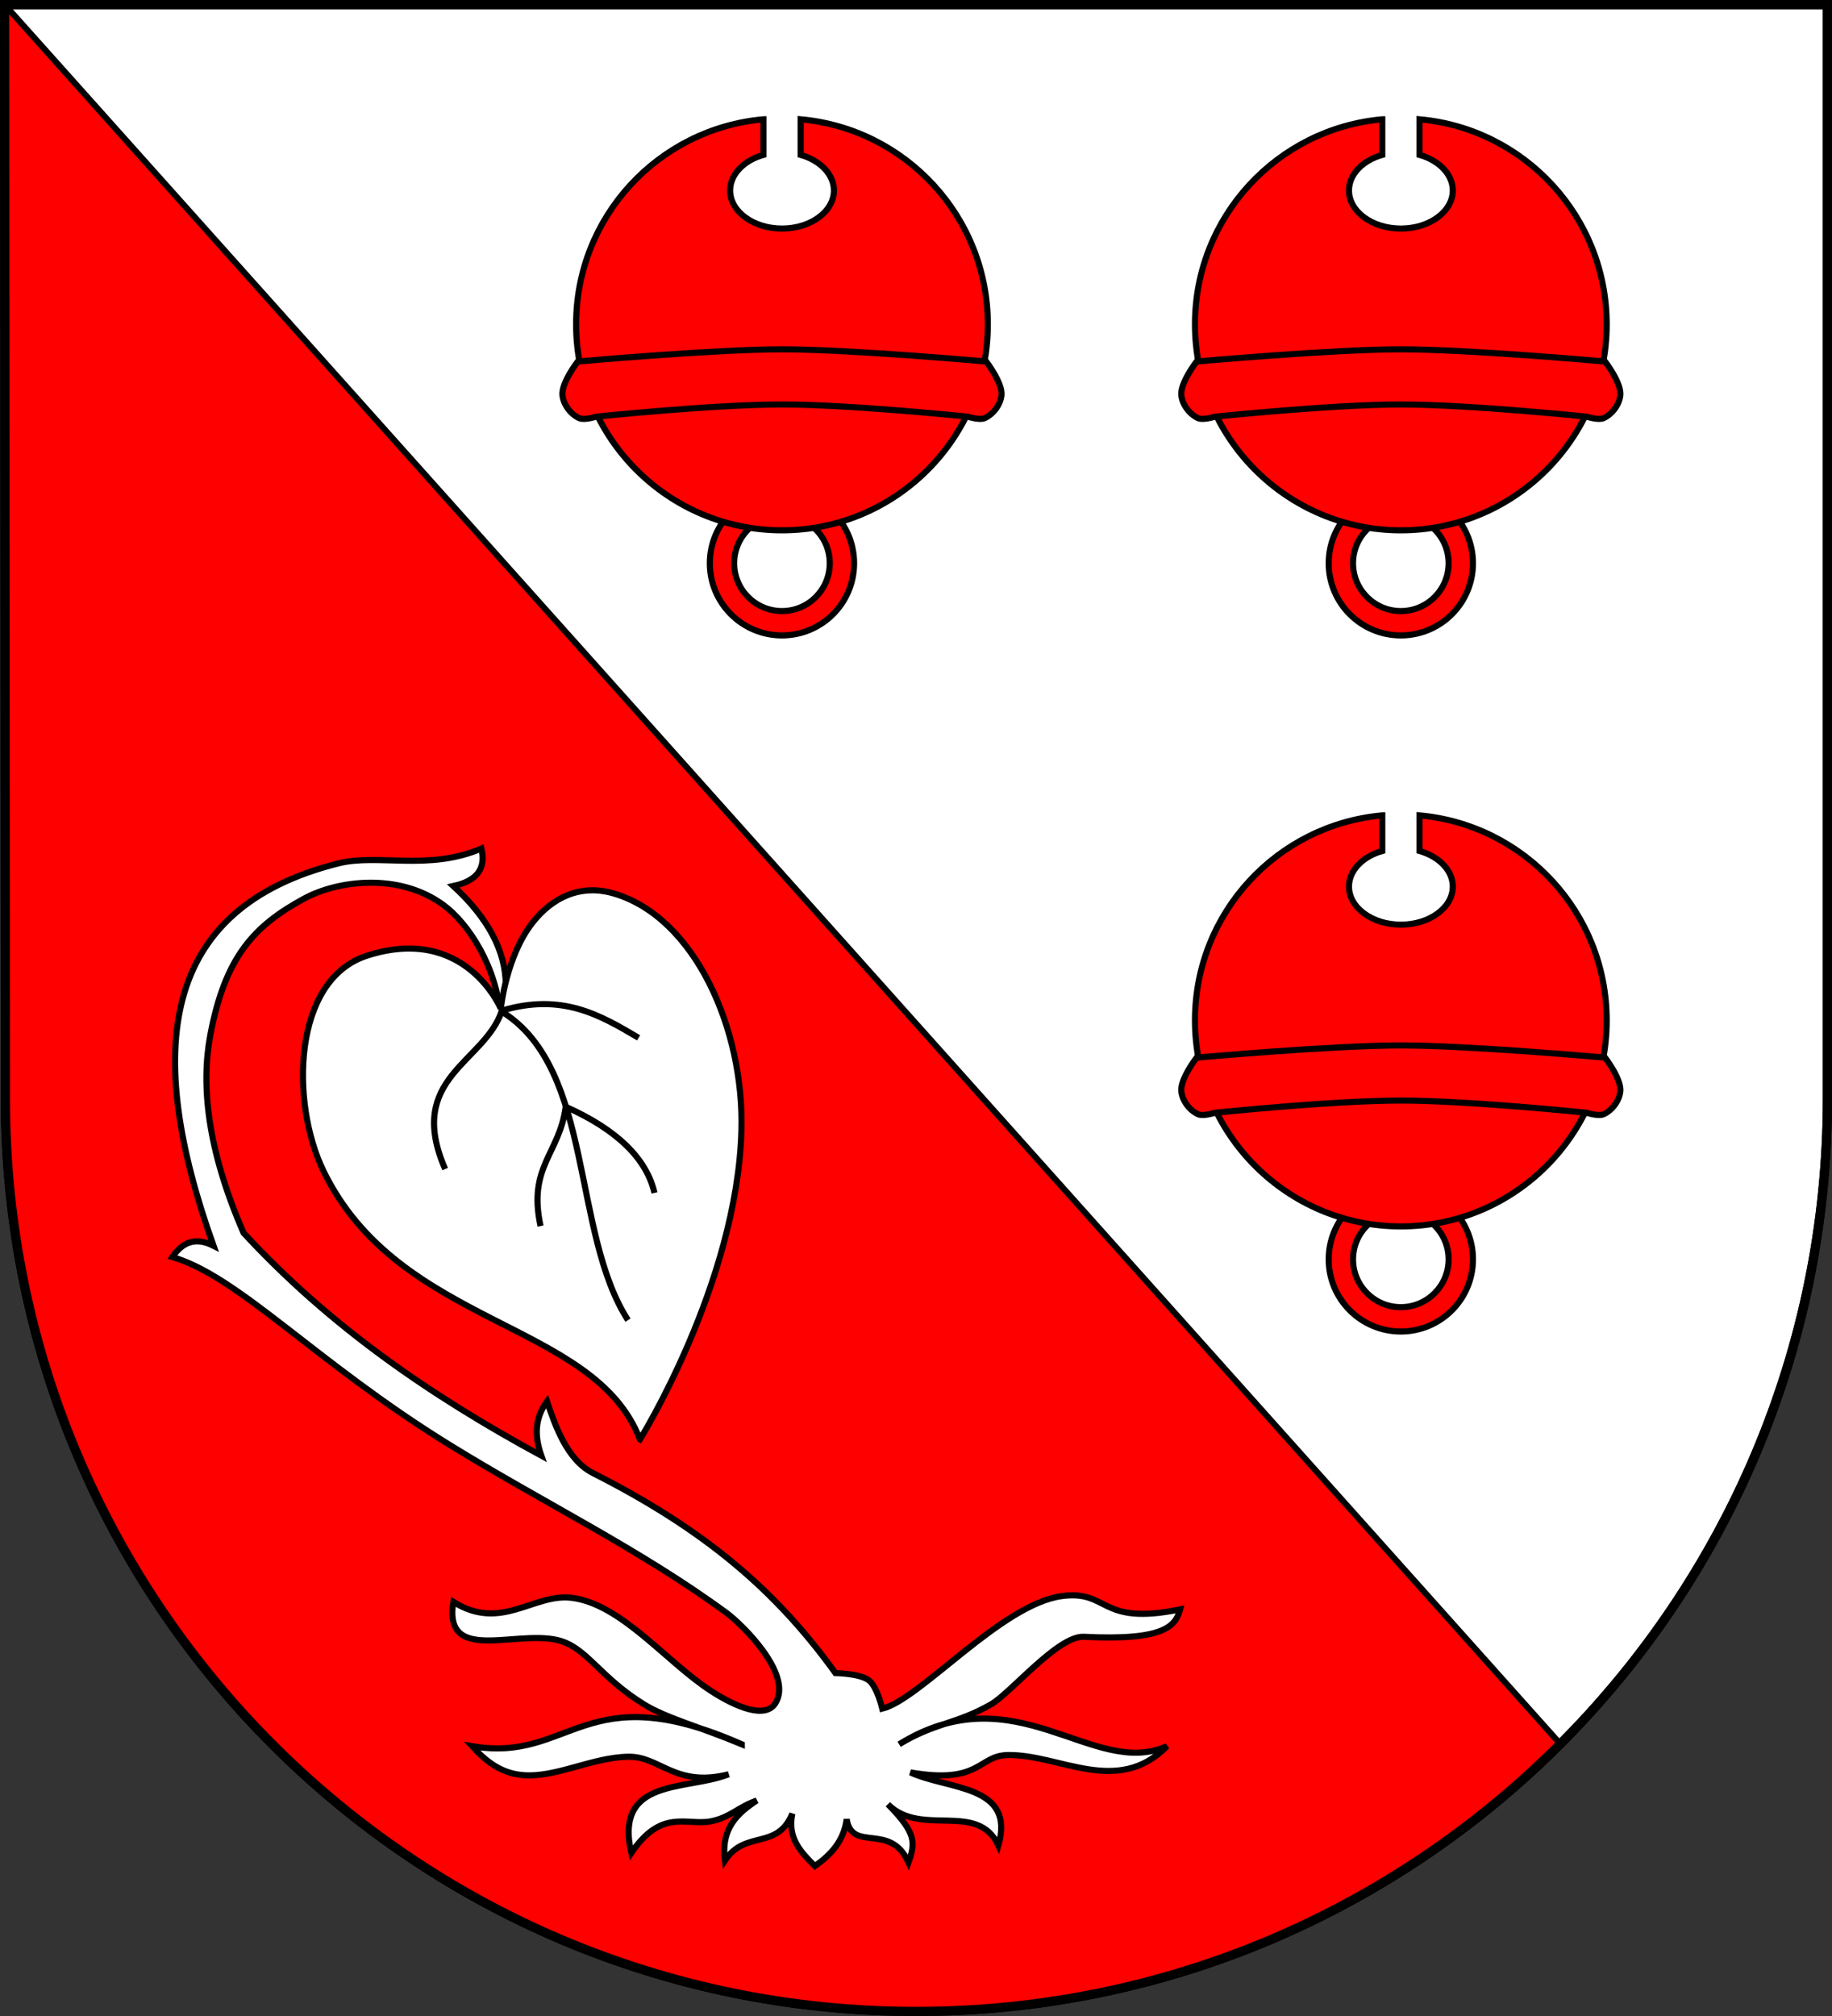 <?xml version="1.0" encoding="UTF-8" standalone="no"?>
<!-- Created with Inkscape (http://www.inkscape.org/) -->

<svg
   xmlns:dc="http://purl.org/dc/elements/1.1/"
   xmlns:cc="http://creativecommons.org/ns#"
   xmlns:rdf="http://www.w3.org/1999/02/22-rdf-syntax-ns#"
   xmlns:svg="http://www.w3.org/2000/svg"
   xmlns="http://www.w3.org/2000/svg"
   xmlns:xlink="http://www.w3.org/1999/xlink"
   xmlns:sodipodi="http://sodipodi.sourceforge.net/DTD/sodipodi-0.dtd"
   xmlns:inkscape="http://www.inkscape.org/namespaces/inkscape"
   width="600"
   height="660"
   id="svg2"
   inkscape:label="Pozadí"
   version="1.1"
   inkscape:version="0.48.1 "
   sodipodi:docname="_CoA.svg">
  <rect width="100%" height="100%" fill="#333333" stroke="none"/>
  <defs
     id="defs4809">
    <inkscape:perspective
       sodipodi:type="inkscape:persp3d"
       inkscape:vp_x="0 : 526.18109 : 1"
       inkscape:vp_y="0 : 1000 : 0"
       inkscape:vp_z="744.09448 : 526.18109 : 1"
       inkscape:persp3d-origin="372.04724 : 350.78739 : 1"
       id="perspective4815" />
    <inkscape:perspective
       id="perspective4825"
       inkscape:persp3d-origin="0.5 : 0.33333333 : 1"
       inkscape:vp_z="1 : 0.5 : 1"
       inkscape:vp_y="0 : 1000 : 0"
       inkscape:vp_x="0 : 0.5 : 1"
       sodipodi:type="inkscape:persp3d" />
    <inkscape:perspective
       id="perspective3780"
       inkscape:persp3d-origin="0.5 : 0.33333333 : 1"
       inkscape:vp_z="1 : 0.5 : 1"
       inkscape:vp_y="0 : 1000 : 0"
       inkscape:vp_x="0 : 0.5 : 1"
       sodipodi:type="inkscape:persp3d" />
    <inkscape:perspective
       id="perspective3845"
       inkscape:persp3d-origin="0.5 : 0.33333333 : 1"
       inkscape:vp_z="1 : 0.5 : 1"
       inkscape:vp_y="0 : 1000 : 0"
       inkscape:vp_x="0 : 0.5 : 1"
       sodipodi:type="inkscape:persp3d" />
    <inkscape:perspective
       id="perspective3862"
       inkscape:persp3d-origin="0.5 : 0.33333333 : 1"
       inkscape:vp_z="1 : 0.5 : 1"
       inkscape:vp_y="0 : 1000 : 0"
       inkscape:vp_x="0 : 0.5 : 1"
       sodipodi:type="inkscape:persp3d" />
    <inkscape:perspective
       id="perspective4921"
       inkscape:persp3d-origin="0.5 : 0.33333333 : 1"
       inkscape:vp_z="1 : 0.5 : 1"
       inkscape:vp_y="0 : 1000 : 0"
       inkscape:vp_x="0 : 0.5 : 1"
       sodipodi:type="inkscape:persp3d" />
    <inkscape:perspective
       id="perspective2835"
       inkscape:persp3d-origin="0.5 : 0.33333333 : 1"
       inkscape:vp_z="1 : 0.5 : 1"
       inkscape:vp_y="0 : 1000 : 0"
       inkscape:vp_x="0 : 0.5 : 1"
       sodipodi:type="inkscape:persp3d" />
    <inkscape:perspective
       id="perspective4588"
       inkscape:persp3d-origin="0.5 : 0.33333333 : 1"
       inkscape:vp_z="1 : 0.5 : 1"
       inkscape:vp_y="0 : 1000 : 0"
       inkscape:vp_x="0 : 0.5 : 1"
       sodipodi:type="inkscape:persp3d" />
    <inkscape:perspective
       id="perspective4628"
       inkscape:persp3d-origin="0.5 : 0.33333333 : 1"
       inkscape:vp_z="1 : 0.5 : 1"
       inkscape:vp_y="0 : 1000 : 0"
       inkscape:vp_x="0 : 0.5 : 1"
       sodipodi:type="inkscape:persp3d" />
    <inkscape:perspective
       id="perspective4650"
       inkscape:persp3d-origin="0.5 : 0.33333333 : 1"
       inkscape:vp_z="1 : 0.5 : 1"
       inkscape:vp_y="0 : 1000 : 0"
       inkscape:vp_x="0 : 0.5 : 1"
       sodipodi:type="inkscape:persp3d" />
  </defs>
  <sodipodi:namedview
     id="base"
     pagecolor="#ffffff"
     bordercolor="#666666"
     borderopacity="1.0"
     inkscape:pageopacity="0.0"
     inkscape:pageshadow="2"
     inkscape:zoom="0.58326888"
     inkscape:cx="175.23452"
     inkscape:cy="383.67576"
     inkscape:document-units="px"
     inkscape:current-layer="layer1"
     showgrid="false"
     inkscape:window-width="1366"
     inkscape:window-height="716"
     inkscape:window-x="-8"
     inkscape:window-y="-8"
     inkscape:window-maximized="0" />
  <g
     inkscape:label="Vrstva 1"
     inkscape:groupmode="layer"
     id="layer1"
     transform="translate(0,-392.362)">
    <path
       style="fill:#ffffff;fill-opacity:1;stroke:#000000;stroke-width:3;stroke-miterlimit:4;stroke-dasharray:none"
       d="m 1.76,751.977 c 0,165.042 133.518,298.885 298.24,298.885 164.722,0 298.5,-133.843 298.5,-298.885 l 2.8e-4,-358.115 -597,0 0.26,358.115 z"
       id="rect4411-0"
       sodipodi:nodetypes="cscccc" />
    <path
       style="fill:#ff0000;stroke:#000000;stroke-width:2;stroke-miterlimit:4;stroke-dasharray:none;stroke-linejoin:bevel"
       d="m 1.76,751.977 c 0,165.042 133.518,298.885 298.24,298.885 82.361,0 156.986,-33.461 211.021,-87.552 L 1.5,393.862 z"
       id="rect4411-0-0"
       sodipodi:nodetypes="csccc"
       inkscape:connector-curvature="0" />
    <g
       id="g3835">
      <path
         sodipodi:nodetypes="ccssccscccccccccsccsscscscscccsssccccsccssssscssc"
         transform="translate(0,392.362)"
         inkscape:connector-curvature="0"
         id="path3029"
         d="m 242.945,571.043 c -51.661,-22.852 -55.809,6.227 -88.344,0.614 4.403,4.807 9.298,8.83 16.511,9.467 10.962,0.968 22.636,-5.799 34.689,-6.007 10.379,-0.179 15.368,10.18 32.849,5.743 -13.757,5.466 -37.54,0.905 -31.902,25.767 9.925,-14.691 18.196,-8.87 26.014,-10.359 6.264,-1.193 8.95,-4.633 15.09,-6.819 -6.34,4.201 -11.798,9.124 -10.429,19.632 6.746,-10.16 17.062,-3.212 22.086,-15.337 -1.71,8.039 2.828,12.608 7.362,17.178 5.217,-3.662 9.449,-8.145 10.429,-15.337 1.785,11.022 14.252,0.854 20.245,14.11 2.265,-6.339 2.666,-9.48 -6.748,-19.018 10.899,10.969 29.306,-1.173 36.196,13.497 5.68,-19.991 -16.404,-18.166 -28.834,-23.926 23.043,4.005 22.119,-5.504 31.858,-5.681 16.976,-0.31 35.9,13.66 52.191,-2.907 -24.261,10.872 -49.388,-24.348 -87.73,-0.614 11.858,-7.19 18.658,-6.513 30.128,-13.1 6.463,-3.712 21.883,-22.524 30.376,-22.095 26.579,1.344 30.018,-3.563 31.52,-8.977 -26.715,5.52 -23.094,-6.462 -38.778,-4.339 -19.802,2.681 -46.244,33.756 -58.768,36.854 0,0 -1.655,-7.083 -4.294,-9.202 -2.941,-2.361 -11.043,-2.454 -11.043,-2.454 -19.293,-26.754 -42.302,-46.683 -79.436,-65.485 -8.617,-4.363 -12.447,-15.908 -15.043,-23.472 -4.275,5.93 -3.932,11.861 -1.84,17.791 -36.56,-19.842 -69.426,-42.502 -97.52,-72.926 -12.04,-27.607 -13.932,-48.656 -10.917,-64.686 4.847,-25.779 14.384,-35.915 30.801,-44.807 10.886,-5.897 30.916,-8.57 45.482,2.066 8.457,6.175 17.765,20.721 18.818,37.138 l 1.68,-10.773 c -0.007,-11.196 -5.797,-22.03 -17.178,-32.515 7.63,-1.633 10.813,-5.661 9.202,-12.27 -17.286,7.41 -33.843,1.612 -46.745,4.835 -58.708,14.665 -63.802,61.557 -40.985,125.226 -6.055,-3.052 -10.28,-1.071 -13.497,3.681 21.73,6.313 46.696,34.22 90.543,61.326 30.568,18.898 62.463,34.224 91.053,55.238 4.755,3.495 21.817,19.95 15.951,29.448 -3.333,5.396 -13.089,1.194 -20.884,-3.812 -14.884,-9.558 -29.605,-28.747 -46.006,-30.653 -12.433,-1.445 -22.999,11.152 -38.631,1.337 -3.519,21.586 23.195,7.667 36.681,13.323 7.812,3.277 12.319,11.894 25.65,20.166 7.376,4.577 17.823,7.199 32.148,13.136 z"
         style="fill:#ffffff;stroke:#000000;stroke-width:2;stroke-linecap:butt;stroke-linejoin:miter;stroke-opacity:1;stroke-miterlimit:4;stroke-dasharray:none" />
      <path
         sodipodi:nodetypes="csscsssc"
         transform="translate(0,392.362)"
         inkscape:connector-curvature="0"
         id="path3031"
         d="m 209.582,471.246 c -14.883,-38.987 -78.85,-36.586 -103.722,-88.057 -10.724,-22.192 -10.127,-62.442 14.335,-70.323 32.286,-10.402 43.826,17.357 43.826,17.357 0,0 1.68,-16.93 10.253,-27.993 6.682,-8.624 15.988,-12.836 26.63,-9.757 26.715,7.728 42.86,44.547 41.92,77.666 -1.422,50.079 -33.241,101.107 -33.241,101.107 z"
         style="fill:#ffffff;stroke:#000000;stroke-width:2;stroke-linecap:butt;stroke-linejoin:miter;stroke-opacity:1;stroke-miterlimit:4;stroke-dasharray:none" />
      <path
         sodipodi:nodetypes="ccc"
         transform="translate(0,392.362)"
         inkscape:connector-curvature="0"
         id="path3045"
         d="m 145.796,382.727 c -13.104,-30 12.969,-34.733 18.578,-51.868 19.759,-5.893 32.264,1.514 44.774,8.91"
         style="fill:none;stroke:#000000;stroke-width:2;stroke-linecap:butt;stroke-linejoin:miter;stroke-opacity:1;stroke-miterlimit:4;stroke-dasharray:none" />
      <path
         sodipodi:nodetypes="cc"
         transform="translate(0,392.362)"
         inkscape:connector-curvature="0"
         id="path3047"
         d="m 164.888,331.525 c 29.619,19.035 22.284,71.938 40.788,100.669"
         style="fill:none;stroke:#000000;stroke-width:2;stroke-linecap:butt;stroke-linejoin:miter;stroke-opacity:1;stroke-miterlimit:4;stroke-dasharray:none" />
      <path
         sodipodi:nodetypes="ccc"
         transform="translate(0,392.362)"
         inkscape:connector-curvature="0"
         id="path3049"
         d="m 177.038,401.386 c -4.223,-19.524 6.175,-23.499 8.244,-39.052 16.862,7.531 26.446,16.96 29.072,28.205"
         style="fill:none;stroke:#000000;stroke-width:2;stroke-linecap:butt;stroke-linejoin:miter;stroke-opacity:1;stroke-miterlimit:4;stroke-dasharray:none" />
    </g>
    <g
       id="g3842">
      <path
         inkscape:connector-curvature="0"
         id="path3053"
         d="m 458.787,781.024 c -13.047,0 -23.625,10.578 -23.625,23.625 0,13.047 10.578,23.625 23.625,23.625 13.047,0 23.625,-10.578 23.625,-23.625 0,-13.047 -10.578,-23.625 -23.625,-23.625 z m 0,7.969 c 8.649,0 15.656,7.007 15.656,15.656 0,8.649 -7.007,15.656 -15.656,15.656 -8.649,0 -15.656,-7.007 -15.656,-15.656 0,-8.649 7.007,-15.656 15.656,-15.656 z"
         style="opacity:1;fill:#ff0000;fill-opacity:1;stroke:#000000;stroke-width:2;stroke-linecap:butt;stroke-linejoin:miter;stroke-miterlimit:4;stroke-opacity:1;stroke-dasharray:none;stroke-dashoffset:0" />
      <path
         inkscape:connector-curvature="0"
         id="path3051"
         d="m 452.709,659.3 c -34.381,3.077 -61.344,31.944 -61.344,67.125 0,37.233 30.204,67.438 67.438,67.438 37.233,0 67.406,-30.204 67.406,-67.438 0,-35.173 -26.943,-64.037 -61.312,-67.125 l 0,11.656 c 6.375,1.798 10.906,6.342 10.906,11.656 0,6.89 -7.618,12.469 -17,12.469 -9.382,0 -17,-5.579 -17,-12.469 0,-5.315 4.531,-9.859 10.906,-11.656 l 0,-11.656 z"
         style="opacity:1;fill:#ff0000;fill-opacity:1;stroke:#000000;stroke-width:2;stroke-linecap:butt;stroke-linejoin:miter;stroke-miterlimit:4;stroke-opacity:1;stroke-dasharray:none;stroke-dashoffset:0" />
      <path
         sodipodi:nodetypes="czcssczcssc"
         inkscape:connector-curvature="0"
         id="rect3064"
         d="m 391.896,738.61 c 0,0 44.554,-4 66.891,-4 22.337,0 66.891,4 66.891,4 0,0 5.415,7.011 5,11.025 -0.319,3.087 -2.673,6.232 -5.5,7.513 -1.677,0.759 -5.5,-0.487 -5.5,-0.487 0,0 -38.554,-4 -60.891,-4 -22.337,0 -60.891,4 -60.891,4 0,0 -3.823,1.247 -5.5,0.487 -2.827,-1.28 -5.181,-4.425 -5.5,-7.513 -0.415,-4.014 5,-11.025 5,-11.025 z"
         style="opacity:1;fill:#ff0000;fill-opacity:1;stroke:#000000;stroke-width:2;stroke-linecap:butt;stroke-linejoin:miter;stroke-miterlimit:4;stroke-opacity:1;stroke-dashoffset:0" />
    </g>
    <use
       x="0"
       y="0"
       xlink:href="#g3842"
       id="use3847"
       transform="translate(0,-227.887)"
       width="600"
       height="660" />
    <use
       x="0"
       y="0"
       xlink:href="#use3847"
       id="use3849"
       transform="translate(-202.685,0)"
       width="600"
       height="660" />
    <path
       inkscape:connector-curvature="0"
       style="fill:none;fill-opacity:1;stroke:#000000;stroke-width:3;stroke-miterlimit:4;stroke-dasharray:none"
       d="m 1.76,751.977 c 0,165.042 133.518,298.885 298.24,298.885 164.722,0 298.5,-133.843 298.5,-298.885 l 2.8e-4,-358.115 -597,0 0.26,358.115 z"
       id="rect4411-0-7"
       sodipodi:nodetypes="cscccc" />
  </g>
</svg>
